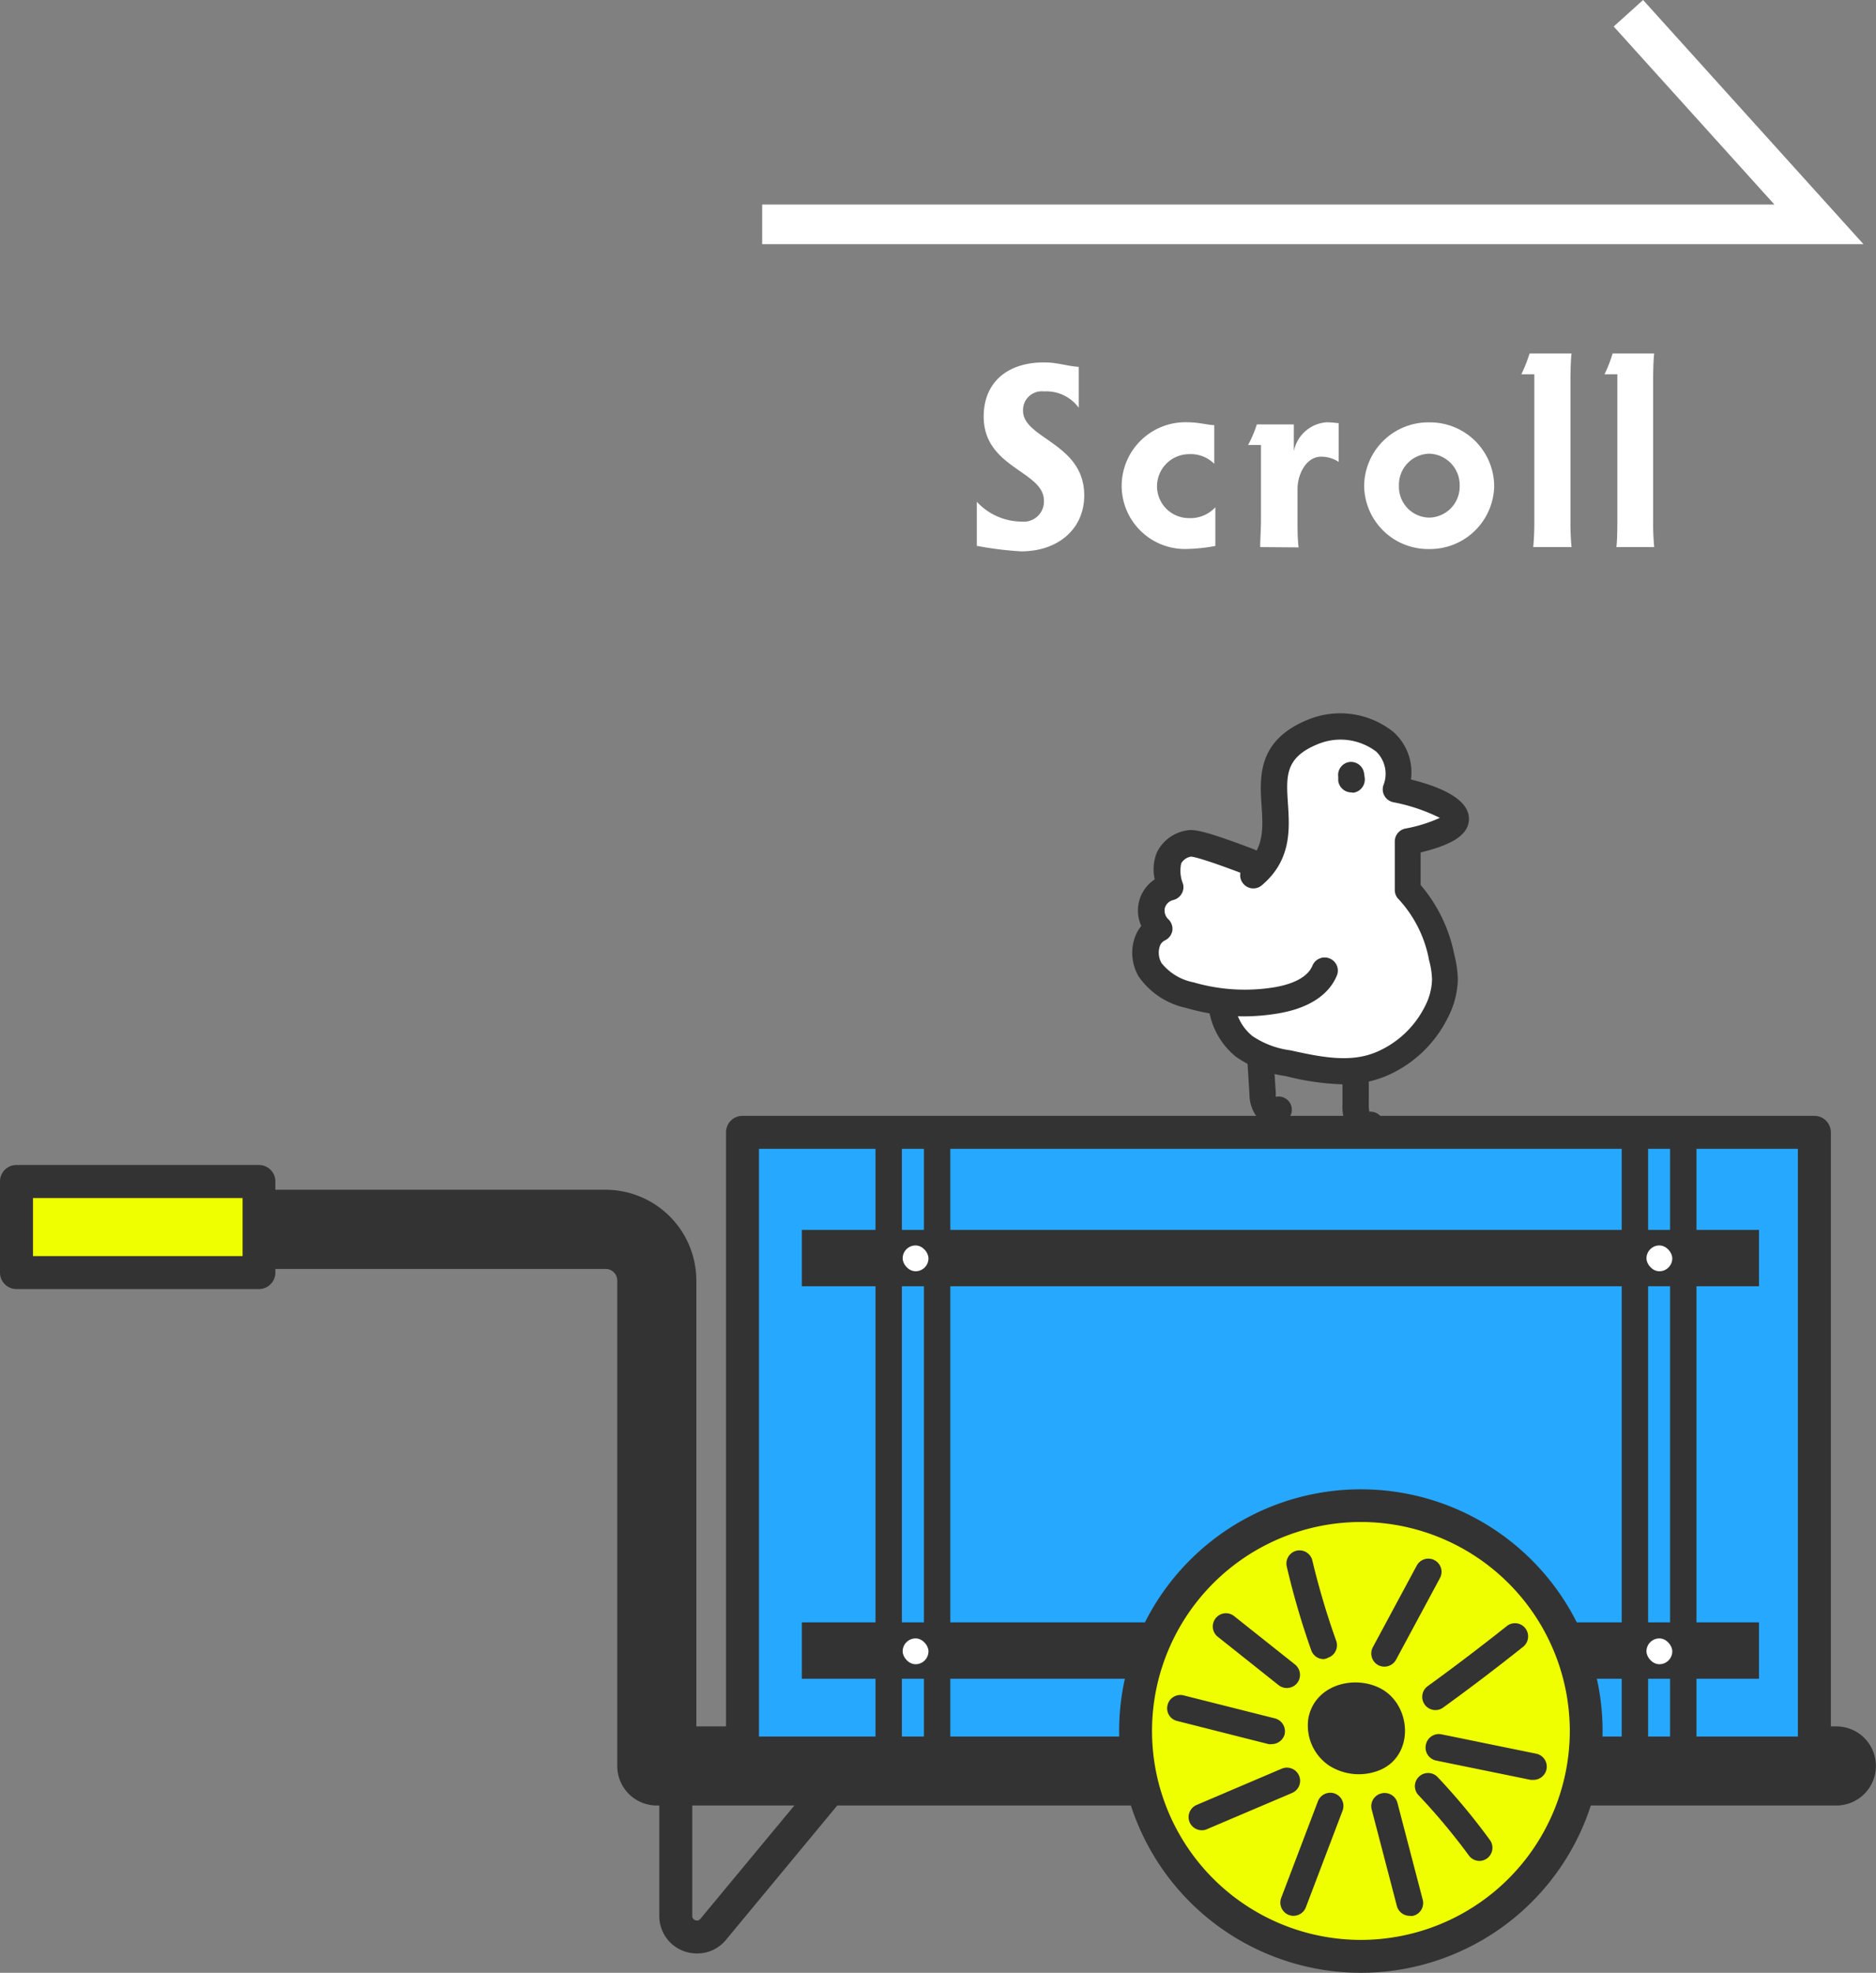 <svg xmlns="http://www.w3.org/2000/svg" viewBox="0 0 194.03 204.02"><rect x="0" y="0" width="194.03" height="204.02" fill="#808080" stroke="none"/><defs><style>.cls-1{fill:#fff;}.cls-2{fill:#333;}.cls-3{fill:#26a8ff;}.cls-4{fill:#efff00;}</style></defs><title>scroll</title><g id="design"><path class="cls-1" d="M42.05-296.79c0,3.5-2.73,5.79-6.52,5.79a35.26,35.26,0,0,1-4.59-.57v-4.56a6.33,6.33,0,0,0,4.64,2.05,2.08,2.08,0,0,0,2.3-2.16c0-3.08-6.23-3.36-6.23-8.7,0-3.5,2.41-5.6,6.23-5.6,1.44,0,2.37.38,3.6.46v4.23a4.13,4.13,0,0,0-3.58-1.69,1.94,1.94,0,0,0-2.18,2C35.72-302.65,42.05-302.19,42.05-296.79Z" transform="translate(70.09 348.02)"/><path class="cls-1" d="M52.86-294.44a3.5,3.5,0,0,0,2.75-1.12v4a17.39,17.39,0,0,1-2.84.31,6.55,6.55,0,0,1-6.85-6.5,6.6,6.6,0,0,1,6.85-6.6c1.07,0,2,.27,2.73.3v4a3.42,3.42,0,0,0-2.64-1,3.32,3.32,0,0,0-3.28,3.38A3.29,3.29,0,0,0,52.86-294.44Z" transform="translate(70.09 348.02)"/><path class="cls-1" d="M60.25-291.44c0-.92.08-1.85.08-2.78V-302H59a12.7,12.7,0,0,0,.9-2.13h3.83v2.78a3.71,3.71,0,0,1,3.43-3,11.64,11.64,0,0,1,1.21.1v4a3.26,3.26,0,0,0-1.83-.54c-1.53,0-2.43,1.82-2.43,3.33v3.27c0,.93,0,1.86.11,2.78Z" transform="translate(70.09 348.02)"/><path class="cls-1" d="M77.74-304.34a6.64,6.64,0,0,1,6.71,6.57,6.64,6.64,0,0,1-6.71,6.53A6.62,6.62,0,0,1,71-297.77,6.64,6.64,0,0,1,77.74-304.34Zm0,9.85a3.21,3.21,0,0,0,3.14-3.28,3.24,3.24,0,0,0-3.14-3.33,3.21,3.21,0,0,0-3.14,3.33A3.18,3.18,0,0,0,77.74-294.49Z" transform="translate(70.09 348.02)"/><path class="cls-1" d="M88.49-291.44a27.55,27.55,0,0,0,.11-2.78v-15.09H87.26a15.33,15.33,0,0,0,.85-2.16h4.34c-.08.63-.11,1.89-.11,2.76v14.49a26.53,26.53,0,0,0,.11,2.78Z" transform="translate(70.09 348.02)"/><path class="cls-1" d="M97.09-291.44c.08-.6.1-1.85.1-2.78v-15.09H95.86a14.13,14.13,0,0,0,.84-2.16H101c-.08.63-.11,1.89-.11,2.76v14.49a26.53,26.53,0,0,0,.11,2.78Z" transform="translate(70.09 348.02)"/><polygon class="cls-1" points="192.73 25.25 78.83 25.25 78.83 21.15 183.52 21.15 166.9 2.74 169.94 0 192.73 25.25"/><path class="cls-2" d="M119.84-161.3h-122a4.09,4.09,0,0,1-4.09-4.09v-50.2a1.2,1.2,0,0,0-1.2-1.2h-56.9a4.09,4.09,0,0,1-4.09-4.09,4.1,4.1,0,0,1,4.09-4.1h56.9a9.4,9.4,0,0,1,9.38,9.39v46.11H119.84a4.09,4.09,0,0,1,4.09,4.09A4.09,4.09,0,0,1,119.84-161.3Z" transform="translate(70.09 348.02)"/><rect class="cls-3" x="76.8" y="117.1" width="110.86" height="64.19"/><path class="cls-2" d="M117.57-165H6.71A1.71,1.71,0,0,1,5-166.73v-64.19a1.7,1.7,0,0,1,1.71-1.7H117.57a1.7,1.7,0,0,1,1.7,1.7v64.19A1.71,1.71,0,0,1,117.57-165ZM8.41-168.43H115.86v-60.78H8.41Z" transform="translate(70.09 348.02)"/><rect class="cls-4" x="1.71" y="122.18" width="25.07" height="9.43"/><path class="cls-2" d="M-43.31-214.71H-68.39a1.7,1.7,0,0,1-1.7-1.7v-9.43a1.7,1.7,0,0,1,1.7-1.7h25.08a1.7,1.7,0,0,1,1.7,1.7v9.43A1.7,1.7,0,0,1-43.31-214.71Zm-23.37-3.41H-45v-6H-66.68Z" transform="translate(70.09 348.02)"/><path class="cls-2" d="M2-146a4,4,0,0,1-1.34-.23,3.85,3.85,0,0,1-2.56-3.65v-14.53a1.71,1.71,0,0,1,1.71-1.71,1.71,1.71,0,0,1,1.7,1.71v14.53a.44.44,0,0,0,.31.44.45.45,0,0,0,.53-.14L15.55-165.5a1.7,1.7,0,0,1,2.4-.22,1.7,1.7,0,0,1,.23,2.4L5-147.41A3.83,3.83,0,0,1,2-146Z" transform="translate(70.09 348.02)"/><path class="cls-2" d="M26.83-166.35a1.36,1.36,0,0,1-1.36-1.36v-62.23a1.36,1.36,0,0,1,1.36-1.36,1.36,1.36,0,0,1,1.37,1.36v62.23A1.36,1.36,0,0,1,26.83-166.35Z" transform="translate(70.09 348.02)"/><path class="cls-2" d="M21.82-166.35a1.36,1.36,0,0,1-1.36-1.36v-62.23a1.36,1.36,0,0,1,1.36-1.36,1.37,1.37,0,0,1,1.37,1.36v62.23A1.37,1.37,0,0,1,21.82-166.35Z" transform="translate(70.09 348.02)"/><path class="cls-2" d="M104-166.35a1.36,1.36,0,0,1-1.36-1.36v-62.23A1.36,1.36,0,0,1,104-231.3a1.36,1.36,0,0,1,1.37,1.36v62.23A1.36,1.36,0,0,1,104-166.35Z" transform="translate(70.09 348.02)"/><path class="cls-2" d="M99-166.35a1.36,1.36,0,0,1-1.36-1.36v-62.23A1.36,1.36,0,0,1,99-231.3a1.37,1.37,0,0,1,1.37,1.36v62.23A1.37,1.37,0,0,1,99-166.35Z" transform="translate(70.09 348.02)"/><path class="cls-2" d="M111.84-215h-99v-5.83h99Z" transform="translate(70.09 348.02)"/><rect class="cls-1" x="93.36" y="128.8" width="2.67" height="2.67" rx="1.34"/><rect class="cls-1" x="170.29" y="128.8" width="2.67" height="2.67" rx="1.34"/><path class="cls-2" d="M111.84-174.41h-99v-5.83h99Z" transform="translate(70.09 348.02)"/><rect class="cls-1" x="93.36" y="169.44" width="2.67" height="2.67" rx="1.34"/><rect class="cls-1" x="170.29" y="169.44" width="2.67" height="2.67" rx="1.34"/><circle class="cls-4" cx="140.76" cy="179.01" r="23.31"/><path class="cls-2" d="M70.66-144a25,25,0,0,1-25-25,25,25,0,0,1,25-25,25,25,0,0,1,25,25A25,25,0,0,1,70.66-144Zm0-46.62A21.63,21.63,0,0,0,49.06-169a21.62,21.62,0,0,0,21.6,21.6A21.63,21.63,0,0,0,92.27-169,21.63,21.63,0,0,0,70.66-190.62Z" transform="translate(70.09 348.02)"/><path class="cls-2" d="M72.59-173.46c3.34,1.65,3.68,7,0,8.51a5.71,5.71,0,0,1-5.29-.53,5,5,0,0,1-2.07-4.83C65.87-173.74,69.85-174.81,72.59-173.46Z" transform="translate(70.09 348.02)"/><path class="cls-2" d="M78.38-171.17a1.36,1.36,0,0,1-1.11-.56,1.37,1.37,0,0,1,.3-1.91c2.76-2,5.51-4.09,8.18-6.21a1.35,1.35,0,0,1,1.91.21,1.37,1.37,0,0,1-.21,1.92c-2.7,2.15-5.48,4.27-8.28,6.29A1.31,1.31,0,0,1,78.38-171.17Z" transform="translate(70.09 348.02)"/><path class="cls-2" d="M82.94-155.57a1.37,1.37,0,0,1-1.1-.55,65.52,65.52,0,0,0-5.19-6.22,1.35,1.35,0,0,1,0-1.92,1.36,1.36,0,0,1,1.93,0A66.92,66.92,0,0,1,84-157.74a1.36,1.36,0,0,1-.29,1.91A1.37,1.37,0,0,1,82.94-155.57Z" transform="translate(70.09 348.02)"/><path class="cls-2" d="M66.81-176.44a1.36,1.36,0,0,1-1.28-.91A81,81,0,0,1,63-186a1.37,1.37,0,0,1,1-1.65,1.37,1.37,0,0,1,1.64,1,79.5,79.5,0,0,0,2.47,8.32,1.36,1.36,0,0,1-.83,1.74A1.22,1.22,0,0,1,66.81-176.44Z" transform="translate(70.09 348.02)"/><path class="cls-2" d="M61.44-167.65a1.24,1.24,0,0,1-.33,0l-9.44-2.39a1.34,1.34,0,0,1-1-1.65,1.36,1.36,0,0,1,1.65-1l9.45,2.38a1.38,1.38,0,0,1,1,1.66A1.38,1.38,0,0,1,61.44-167.65Z" transform="translate(70.09 348.02)"/><path class="cls-2" d="M54.21-158.74a1.38,1.38,0,0,1-1.26-.83,1.37,1.37,0,0,1,.73-1.79l8.8-3.75a1.37,1.37,0,0,1,1.79.73,1.36,1.36,0,0,1-.72,1.78l-8.81,3.75A1.23,1.23,0,0,1,54.21-158.74Z" transform="translate(70.09 348.02)"/><path class="cls-2" d="M63.7-149.89a1.41,1.41,0,0,1-.49-.09,1.37,1.37,0,0,1-.79-1.76l3.8-10a1.37,1.37,0,0,1,1.76-.79,1.37,1.37,0,0,1,.79,1.76l-3.8,10A1.37,1.37,0,0,1,63.7-149.89Z" transform="translate(70.09 348.02)"/><path class="cls-2" d="M75.71-149.89a1.37,1.37,0,0,1-1.32-1l-2.61-10a1.36,1.36,0,0,1,1-1.66,1.37,1.37,0,0,1,1.67,1l2.61,10a1.36,1.36,0,0,1-1,1.66A1.33,1.33,0,0,1,75.71-149.89Z" transform="translate(70.09 348.02)"/><path class="cls-2" d="M88.51-163.95l-.28,0-9.79-2a1.37,1.37,0,0,1-1.06-1.61A1.37,1.37,0,0,1,79-168.66l9.79,2A1.37,1.37,0,0,1,89.85-165,1.38,1.38,0,0,1,88.51-163.95Z" transform="translate(70.09 348.02)"/><path class="cls-2" d="M73.1-175.66a1.39,1.39,0,0,1-.65-.16,1.37,1.37,0,0,1-.55-1.85l4.54-8.44a1.36,1.36,0,0,1,1.84-.56,1.36,1.36,0,0,1,.56,1.85l-4.54,8.44A1.37,1.37,0,0,1,73.1-175.66Z" transform="translate(70.09 348.02)"/><path class="cls-2" d="M63-173.45a1.36,1.36,0,0,1-.85-.3l-6.29-5a1.36,1.36,0,0,1-.21-1.92,1.35,1.35,0,0,1,1.91-.21l6.29,5a1.37,1.37,0,0,1,.22,1.92A1.39,1.39,0,0,1,63-173.45Z" transform="translate(70.09 348.02)"/><path class="cls-1" d="M77.66-243.87a6.75,6.75,0,0,0,.74-2.85,8.84,8.84,0,0,0-.31-2.05,12.92,12.92,0,0,0-3.24-6.47,1,1,0,0,1-.3-.71v-5a1,1,0,0,1,.78-1c3-.66,3.92-1.24,4.16-1.46-.52-.58-3-1.53-5.39-2.06a.94.94,0,0,1-.64-.46,1,1,0,0,1-.1-.78,3.51,3.51,0,0,0-.84-3.9,6.51,6.51,0,0,0-6.35-.86c-3.71,1.5-3.56,3.63-3.37,6.58.17,2.63.37,5.61-2.56,8.1a1,1,0,0,1-1.39-.12,1,1,0,0,1-.1-1.11c-4.39-1.67-5.42-1.85-5.62-1.85a1.85,1.85,0,0,0-1.41.92,3.72,3.72,0,0,0,.16,2.36,1,1,0,0,1-.11.76,1,1,0,0,1-.63.46,1.58,1.58,0,0,0-1.14,1.1,1.6,1.6,0,0,0,.45,1.52,1,1,0,0,1,.31.88,1,1,0,0,1-.57.75,1.4,1.4,0,0,0-.73.9,2.5,2.5,0,0,0,.24,2A5.84,5.84,0,0,0,53.22-246a19.29,19.29,0,0,0,8.48.53c1.3-.2,3.6-.81,4.31-2.48a1,1,0,0,1,1.29-.52,1,1,0,0,1,.53,1.29C67-245.3,65-244,62-243.56a20.93,20.93,0,0,1-3.35.27c-.41,0-.83,0-1.24-.05a5.4,5.4,0,0,0,1.79,2.74A9.33,9.33,0,0,0,63.29-239l.32.07c3.22.71,6.11,1.21,8.77.1A10.28,10.28,0,0,0,77.66-243.87Z" transform="translate(70.09 348.02)"/><path class="cls-2" d="M68.84-235.88a26.66,26.66,0,0,1-5.74-.8l-.31-.07a11.55,11.55,0,0,1-5.07-2,7.79,7.79,0,0,1-2.81-5.11,1.38,1.38,0,0,1,1.21-1.51,1.38,1.38,0,0,1,1.51,1.21,5,5,0,0,0,1.82,3.29,9.11,9.11,0,0,0,3.92,1.47l.32.07c3.16.7,6,1.19,8.55.12a10,10,0,0,0,5.08-4.8,6.3,6.3,0,0,0,.7-2.69,8.16,8.16,0,0,0-.3-2A12.65,12.65,0,0,0,74.59-255a1.35,1.35,0,0,1-.42-1v-5a1.36,1.36,0,0,1,1.08-1.33,15,15,0,0,0,3.58-1.11A18.74,18.74,0,0,0,74-265.06a1.38,1.38,0,0,1-.89-.64,1.36,1.36,0,0,1-.13-1.08,3.2,3.2,0,0,0-.73-3.51,6.12,6.12,0,0,0-6-.79c-3.45,1.39-3.32,3.31-3.13,6.2.17,2.59.38,5.81-2.7,8.41a1.35,1.35,0,0,1-1.92-.16,1.36,1.36,0,0,1,.16-1.92c2-1.71,1.89-3.77,1.73-6.15-.19-3-.44-6.78,4.84-8.91a8.79,8.79,0,0,1,8.81,1.3,5.58,5.58,0,0,1,1.8,4.9c4,1,6,2.39,6,4.07,0,1.88-2.29,2.81-5,3.48v3.36a15.78,15.78,0,0,1,3.48,7.18,11.4,11.4,0,0,1,.37,2.61,9,9,0,0,1-1,3.87,12.64,12.64,0,0,1-6.49,6.13A11.45,11.45,0,0,1,68.84-235.88Z" transform="translate(70.09 348.02)"/><path class="cls-2" d="M71.39-230.23a2.56,2.56,0,0,1-2.22-1.41,4.5,4.5,0,0,1-.41-2.16v-2.79A1.37,1.37,0,0,1,70.11-238h0a1.36,1.36,0,0,1,1.37,1.36v2.79a3.3,3.3,0,0,0,.06.8,1.36,1.36,0,0,1,1.4.89,1.35,1.35,0,0,1-.8,1.75A2.22,2.22,0,0,1,71.39-230.23Zm-.19-2.7Z" transform="translate(70.09 348.02)"/><path class="cls-2" d="M61.69-231.68h-.12a2.42,2.42,0,0,1-1.78-1,3.88,3.88,0,0,1-.65-2.18l-.19-3a1.36,1.36,0,0,1,1.27-1.45A1.37,1.37,0,0,1,61.67-238l.19,3c0,.1,0,.26,0,.41a1.37,1.37,0,0,1,1.23.34,1.36,1.36,0,0,1,.06,1.93A2.06,2.06,0,0,1,61.69-231.68Zm-.49-2.5Z" transform="translate(70.09 348.02)"/><path class="cls-2" d="M58.66-242.91a21.68,21.68,0,0,1-6.1-.88A8,8,0,0,1,47.7-247a4.84,4.84,0,0,1-.48-3.88,4,4,0,0,1,.73-1.38,3.88,3.88,0,0,1-.22-2.58,3.9,3.9,0,0,1,1.61-2.24,4.63,4.63,0,0,1,.24-2.82,4.17,4.17,0,0,1,3.21-2.26c.74-.11,2.1.18,6.88,2L60-260a1.36,1.36,0,0,1,.79,1.76,1.36,1.36,0,0,1-1.75.8l-.36-.14c-4.3-1.64-5.35-1.84-5.6-1.85a1.44,1.44,0,0,0-1,.7,3.55,3.55,0,0,0,.18,2.1,1.32,1.32,0,0,1-.15,1.06,1.38,1.38,0,0,1-.86.63,1.17,1.17,0,0,0-.86.82,1.23,1.23,0,0,0,.34,1.15,1.37,1.37,0,0,1,.43,1.22,1.39,1.39,0,0,1-.8,1,1.05,1.05,0,0,0-.52.67,2.15,2.15,0,0,0,.2,1.65,5.58,5.58,0,0,0,3.31,2,19,19,0,0,0,8.31.52c1.23-.2,3.39-.75,4-2.26a1.36,1.36,0,0,1,1.79-.72,1.35,1.35,0,0,1,.72,1.78c-.86,2.05-3,3.39-6.1,3.9A21.67,21.67,0,0,1,58.66-242.91Z" transform="translate(70.09 348.02)"/><path class="cls-2" d="M69.67-266.07a1.38,1.38,0,0,1-1.35-1.2l0-.42a1.36,1.36,0,0,1,1.18-1.53A1.37,1.37,0,0,1,71-268l.06.43a1.38,1.38,0,0,1-1.18,1.53Z" transform="translate(70.09 348.02)"/></g></svg>